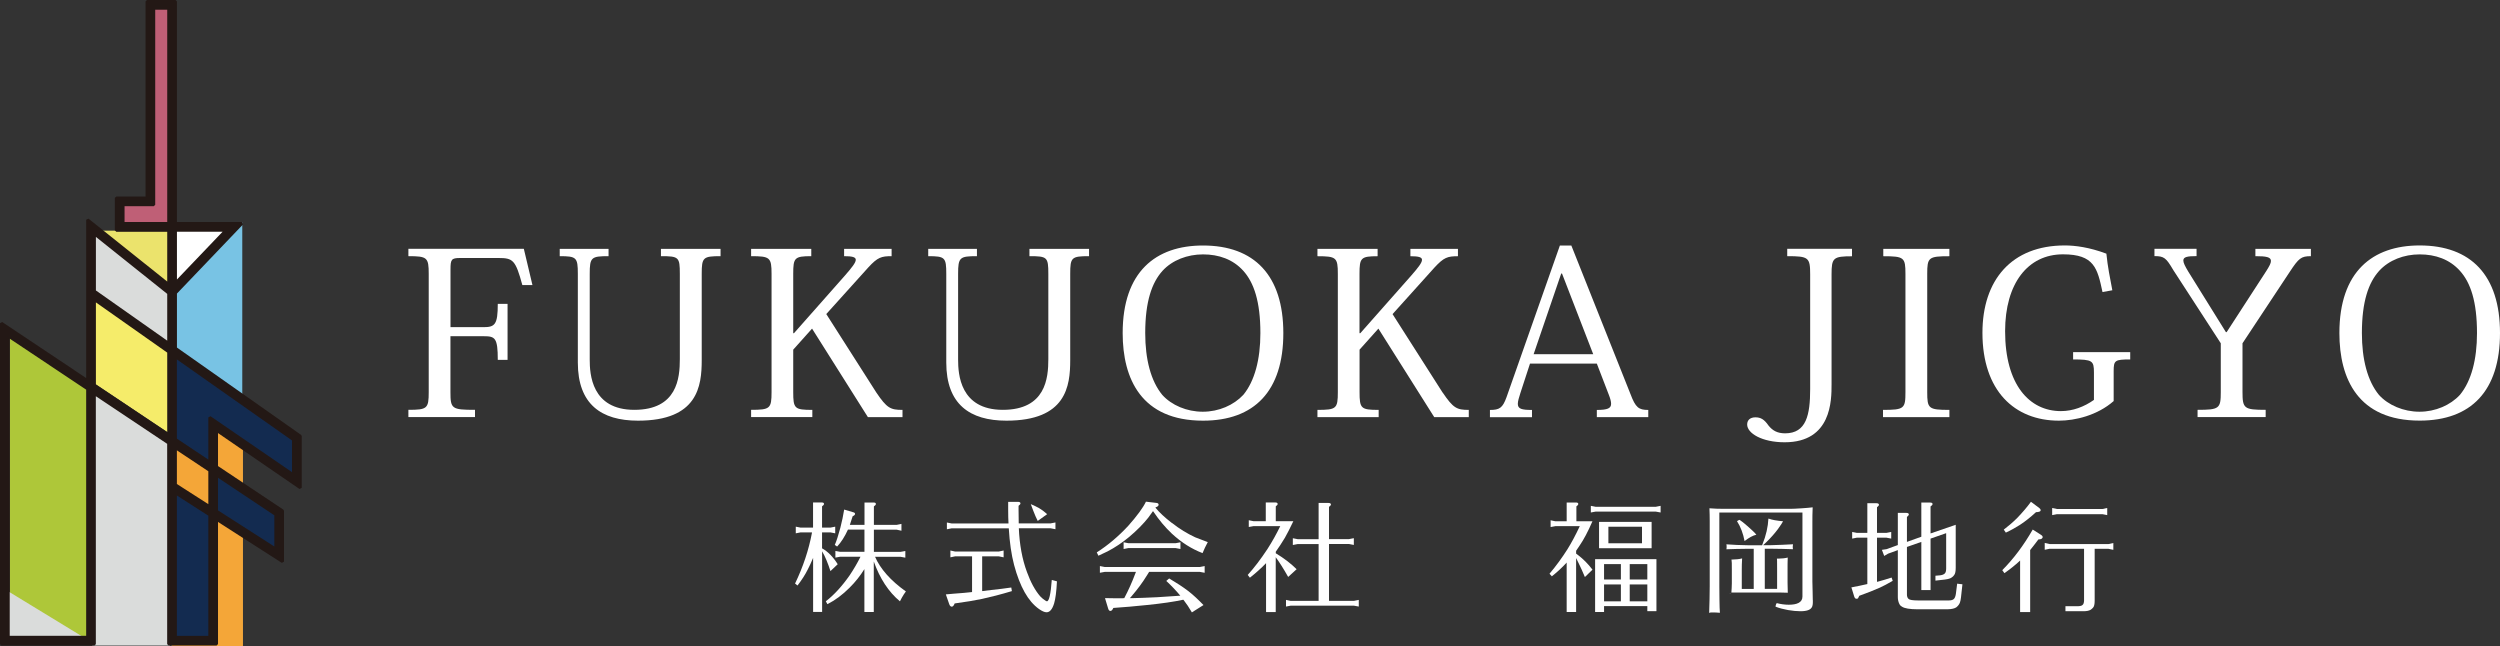 <?xml version="1.0" encoding="UTF-8"?>
<svg id="_レイヤー_2" data-name="レイヤー 2" xmlns="http://www.w3.org/2000/svg" viewBox="0 0 450 116.31">
  <rect x="0" y="0" width="450" height="116.31" fill="#333333" stroke="none"/>
  <defs>
    <style>
      .cls-1 {
        fill: #dadcdb;
      }

      .cls-2 {
        fill: #f5ec6a;
      }

      .cls-3 {
        fill: #ebe36c;
      }

      .cls-4 {
        fill: #f4a638;
      }

      .cls-5 {
        fill: #231815;
      }

      .cls-6 {
        fill: #bf5f76;
      }

      .cls-7 {
        fill: #fff;
      }

      .cls-8 {
        fill: #aec739;
      }

      .cls-9 {
        fill: #132b50;
      }

      .cls-10 {
        fill: #78c3e4;
      }
    </style>
  </defs>
  <g id="_レイヤー_1-2" data-name="レイヤー 1">
    <g>
      <polygon class="cls-6" points="27.45 1.08 27.45 36.44 21.93 36.44 21.93 40.26 30.57 40.26 30.57 1.08 27.45 1.08"/>
      <polygon class="cls-7" points="31.37 41.52 31.37 51.32 40.73 41.52 31.37 41.52"/>
      <polygon class="cls-3" points="30.64 51.54 30.64 41.52 18.1 41.52 30.64 51.54"/>
      <polygon class="cls-8" points="1.78 115.46 15.88 115.46 15.88 69.87 1.78 60.46 1.78 115.46"/>
      <polygon class="cls-10" points="30.81 51.99 30.81 116.2 43.61 116.2 43.61 39.95 30.81 51.99"/>
      <polygon class="cls-2" points="17.12 69.09 30.64 78.12 30.64 62.99 17.12 53.47 17.12 69.09"/>
      <rect class="cls-4" x="30.92" y="73.86" width="12.81" height="42.45"/>
      <polygon class="cls-9" points="31.37 114.84 37.7 114.84 37.7 92.68 31.37 88.61 31.37 114.84"/>
      <polygon class="cls-9" points="38.77 92.1 49.58 99.04 49.58 92.62 38.77 85.4 38.77 92.1"/>
      <polygon class="cls-9" points="31.37 64.08 31.37 79.18 37.7 83.41 37.7 75.37 37.73 75.35 52.77 85.68 52.77 79.15 31.9 64.46 31.37 64.08"/>
      <polygon class="cls-1" points="17.12 52.68 30.64 62.19 30.64 52.96 17.12 42.15 17.12 52.68"/>
      <polygon class="cls-1" points="16.61 116.2 30.64 116.2 30.64 79.41 16.61 70.38 16.61 116.2"/>
      <polygon class="cls-1" points="1.58 115.52 16.37 115.52 1.58 106.5 1.58 115.52"/>
      <path class="cls-5" d="M54.21,78.29l-22.36-15.73v-9.72l11.9-12.45-.18-.43h-11.72V.26l-.25-.26h-5.15l-.25.26v35.11h-5.27l-.26.25v5.84l.26.26h9.17v8.96l-14.18-11.33-.41.2v28.5L.39,57.96l-.39.21v57.78l.25.25h16.75l.25-.25v-44.63l12.84,8.57v36.05l.26.25h8.64l.25-.25v-21.99l11.49,7.37.39-.22v-9.15l-.11-.21-11.77-7.85v-5.94l14.67,10.07.4-.2v-9.33l-.11-.21ZM1.75,114.45v-53.49l13.76,9.18v44.3H1.75ZM37.5,75.12v7.61l-5.66-3.78v-14.25l20.72,14.58v5.71l-14.67-10.07-.39.21ZM37.5,84.83v5.92l-5.66-3.63v-6.06l5.66,3.77ZM37.5,92.82v21.63h-5.66v-25.26l5.66,3.63ZM40.07,41.71l-8.22,8.6v-8.6h8.22ZM27.94,36.85V1.75h2.16v38.21h-7.68v-2.85h5.27l.25-.25ZM30.1,52.91v8.41l-12.84-9.04v-9.64l12.84,10.26ZM30.1,63.47v14.32l-12.84-8.57v-14.79l12.84,9.04ZM49.38,92.76v5.61l-10.14-6.5v-5.87l10.14,6.76Z"/>
      <path class="cls-7" d="M157.53,100.22h4.55l.88.16v-1.2l-.88.16h-4.78v-4h4.09l.87.19v-1.23l-.87.18h-4.09v-3.33c.24-.16.36-.29.36-.44,0-.18-.15-.26-.46-.26h-1.59v4.03h-2.64c.12-.34.3-.87.51-1.56.29-.12.43-.27.43-.42,0-.17-.13-.25-.42-.32l-1.54-.46c-.16,1.04-.4,2.15-.69,3.29-.35,1.32-.68,2.35-1,3.08l.42.29c.73-.77,1.37-1.78,1.95-3.05h2.97v4h-4.37l-.86-.16v1.2l.86-.16h3.66c-.57,1.15-1.22,2.25-1.94,3.33-1.38,1.98-2.8,3.53-4.3,4.69l.28.52c1.38-.69,2.72-1.68,4.01-2.98,1.02-1.01,1.9-2.12,2.65-3.33v7.72h1.69v-9.09c1.1,3.08,2.67,5.48,4.71,7.17.26-.5.42-.83.51-.94.08-.17.27-.43.56-.84-2.76-1.96-4.61-4.07-5.56-6.26Z"/>
      <path class="cls-7" d="M150.79,101.56c-.84-1.33-1.77-2.28-2.82-2.86v-2.87h1.5l.87.17v-1.2l-.87.17h-1.5v-3.83c.23-.16.35-.29.35-.44,0-.18-.15-.26-.46-.26h-1.51v4.53h-2.25l-.86-.17v1.2l.86-.17h2.05v.09c-.58,3.08-1.6,6.13-3.04,9.12l.44.35c.73-.94,1.37-1.91,1.88-2.95.28-.52.59-1.22.93-2.02v9.73h1.62v-10.91c.53.89,1.03,2.09,1.5,3.56l1.32-1.25Z"/>
      <path class="cls-7" d="M188.43,108.23c-.07,0-.15-.07-.24-.11-.36-.23-.68-.49-.95-.78-.91-1.05-1.71-2.5-2.39-4.38-.86-2.31-1.34-4.96-1.46-7.87h5.71l.88.17v-1.22l-.88.17h-5.73c-.01-.37-.03-1.19-.03-2.46v-.7c.23-.18.34-.3.34-.45,0-.16-.15-.27-.45-.27h-1.76v1.4c0,.98.02,1.82.06,2.49h-10.24l-.85-.17v1.22l.85-.17h10.29c.15,2.55.47,4.74.95,6.57,1.05,3.95,2.55,6.59,4.5,7.96.54.38.99.58,1.35.58.58,0,1.03-.53,1.36-1.59.24-.8.42-2.13.51-3.98l-.93-.25c-.19,2.56-.48,3.85-.89,3.85Z"/>
      <path class="cls-7" d="M178.41,106.2l-1.62.2v-6.26h2.98l.88.18v-1.23l-.88.19h-7.84l-.86-.19v1.23l.86-.18h3.04v6.43l-1.47.15c-1.2.1-2.28.17-3.25.27l.61,1.76c.11.3.26.45.46.45s.36-.18.52-.58c2.08-.28,3.73-.56,4.94-.82,1.52-.33,3.33-.79,5.36-1.4l-.11-.65c-1.11.16-2.32.32-3.62.45Z"/>
      <path class="cls-7" d="M186.96,91.42c-.39-.21-.86-.45-1.42-.68,0,0,.76,2.12,1.25,3.03l1.7-1.22c-.51-.46-1.02-.84-1.52-1.13Z"/>
      <polygon class="cls-7" points="212.48 98.82 212.48 97.61 211.6 97.78 203.12 97.78 202.25 97.61 202.25 98.82 203.12 98.65 211.6 98.65 212.48 98.82"/>
      <path class="cls-7" d="M198.85,102.06l-.87-.17v1.21l.87-.16h5.62l-.09.23c-.59,1.58-1.27,3.1-2.01,4.49l-.36.03h-1.15c-.56,0-1.2-.02-1.96-.03l.55,1.82c.08.32.23.49.41.49.21,0,.39-.17.54-.54,1.91-.12,3.91-.31,5.98-.52,2.78-.28,4.96-.6,6.56-.95h.08c.53.68,1.05,1.45,1.52,2.27l2.09-1.32c-.93-.96-1.83-1.82-2.74-2.52-1-.76-2.14-1.5-3.44-2.27l-.52.45c.89.82,1.75,1.72,2.53,2.66l-.38.02c-.7.06-1.95.14-3.79.25-1.95.1-3.37.14-4.23.16h-.68l.23-.25c.67-.79,1.22-1.47,1.62-2.03.38-.5.85-1.21,1.41-2.11l.2-.33h9.13l.87.16v-1.21l-.87.17h-17.14Z"/>
      <path class="cls-7" d="M210.94,94.14c-1.3-1-2.28-1.92-2.96-2.76l.05-.07c.36-.11.52-.28.52-.46,0-.2-.15-.31-.43-.33l-1.85-.22c-.5,1.06-1.56,2.51-3.17,4.33-1.76,1.9-3.65,3.5-5.68,4.8l.29.6c.71-.33,1.27-.59,1.65-.78,1.34-.7,2.64-1.56,3.89-2.6,1.41-1.19,2.54-2.34,3.43-3.46.11-.16.4-.58.86-1.19l.09.12c.99,1.47,2.09,2.79,3.29,3.92,1.75,1.62,3.6,2.78,5.54,3.52.27-.65.57-1.31.94-1.98-.85-.31-1.6-.6-2.25-.86-1.42-.66-2.82-1.5-4.22-2.61Z"/>
      <path class="cls-7" d="M239.22,108.15v-10.23h3.6l.87.17v-1.22l-.87.17h-3.6v-5.8c.23-.17.35-.32.35-.42,0-.19-.15-.29-.46-.29h-1.76v6.52h-3.77l-.87-.17v1.22l.87-.17h3.77v10.23h-5.03l-.84-.18v1.2l.84-.16h11.38l.88.16v-1.2l-.88.18h-4.49Z"/>
      <path class="cls-7" d="M233.39,102.46c-.98-.98-2.22-1.95-3.75-2.87v-.28c.56-.8,1.12-1.64,1.64-2.51.41-.72.92-1.71,1.52-2.98h-3.16v-2.68c.23-.17.34-.32.34-.41,0-.2-.16-.29-.45-.29h-1.69v3.38h-2.19l-.87-.18v1.22l.87-.16h4.8c-.68,1.4-1.45,2.79-2.3,4.11-1.23,1.87-2.42,3.42-3.56,4.68l.39.5c1.03-.82,2-1.67,2.91-2.62v8.8h1.74v-9.87c.67.91,1.42,2.09,2.24,3.55l1.51-1.38Z"/>
      <path class="cls-7" d="M287.12,110.16h1.61v-1.06h7.79v.91h1.64v-9.36h-11.04v9.51ZM293.35,101.54h3.17v2.77h-3.17v-2.77ZM293.35,105.2h3.17v3.04h-3.17v-3.04ZM288.73,101.54h3.03v2.77h-3.03v-2.77ZM288.73,105.2h3.03v3.04h-3.03v-3.04Z"/>
      <polygon class="cls-7" points="287.2 91.22 286.35 91.05 286.35 92.25 287.2 92.09 298.05 92.09 298.91 92.25 298.91 91.05 298.05 91.22 287.2 91.22"/>
      <path class="cls-7" d="M287.83,93.94v4.74h9.46v-4.74h-9.46ZM295.56,97.79h-6.05v-2.98h6.05v2.98Z"/>
      <path class="cls-7" d="M284.07,99.93c-.2-.15-.31-.23-.37-.28v-.51c.06-.11.28-.44.67-1,.69-1,1.45-2.42,2.27-4.31h-2.89v-2.68c.23-.16.34-.29.34-.44,0-.18-.15-.26-.46-.26h-1.63v3.38h-2.04l-.85-.18v1.22l.85-.16h4.4c-.76,1.62-1.5,3-2.23,4.17-.97,1.52-2.03,2.99-3.22,4.39l.42.47c.98-.78,1.86-1.59,2.63-2.43l.04-.07v8.92h1.7v-9.71c.04.11.24.5.56,1.15.25.5.59,1.24,1.02,2.27l1.37-1.33c-.81-1.05-1.67-1.92-2.58-2.61Z"/>
      <path class="cls-7" d="M326.3,108c0-.59-.02-1.12-.03-1.6-.02-.66-.04-1.24-.04-1.71v-10.58c0-.53,0-2.16.05-2.78h0s-.01-.01-.01-.01c-.88.12-3.17.27-4.06.27h-11.86c-.97,0-1.85-.03-2.65-.1.03.36.05,1.92.05,2.29v11.73c0,.85-.05,3.96-.1,4.8.03,0,.05-.01.08-.01.3-.04-.12-.06.34-.06.42,0,1.24.01,1.51.06v-.02c-.08-.61-.1-4.23-.1-4.75v-13.27h14.96v15.12c0,1.07-1,1.47-2.46,1.47-.68,0-1.45-.1-2.16-.29-.1.09-.22.43-.22.62v.02c1.37.54,3.18.82,4.48.82,2.37,0,2.23-1.05,2.23-1.96v-.06Z"/>
      <polygon class="cls-7" points="311.3 106.82 311.57 106.82 311.46 106.79 311.3 106.82"/>
      <path class="cls-7" d="M314.06,97.36c.81-.61,1.43-.95,2.07-1.11h.02c-.47-.62-2.58-2.44-3.03-2.68-.11.01-.32.15-.46.24.65,1,1.13,2.29,1.36,3.58h0s.03-.02.04-.03Z"/>
      <path class="cls-7" d="M321.8,106.7v-.07c-.02-.23-.04-1.43-.04-1.74v-2.5c0-.52,0-1.38.03-2.03-.42.12-1.1.19-1.61.19h-.33v.03c.02.14.03.31.03,1.85v3.57h-2.22v-7.23h.9c1.16,0,3.43.06,4.18.09-.02-.1-.05-.26-.05-.42,0-.17.03-.34.05-.47h.01c-.75.03-3.15.17-4.19.17h-1.2l.58-.55c1.8-1.74,2.74-3.26,3.01-3.76-1.2-.11-2-.26-2.54-.46-.04,0-.07-.01-.1-.01-.06,1.42-.43,3.07-1.06,4.6l-.08.19h-2.36c-1.19,0-3.26-.1-4.06-.17.04.16.04.29.04.46,0,.11,0,.27-.04.43.72-.03,2.78-.09,4.06-.09h.86v7.23h-2.15v-3.43c0-.46.01-1.42.06-2.08-.02,0-.05.01-.07.03-.42.12-1.18.18-1.56.18h-.28c.06.33.06.74.06,1.88v2.42c0,.47-.05,1.27-.08,1.65h.12c.33,0,.99-.01,2.16-.01h5.32c.64,0,2.01.01,2.53.04h.03Z"/>
      <path class="cls-7" d="M352.06,106.88c-.07.46-.19.76-.36.93-.17.17-.47.27-.9.27h-5.56c-.96,0-1.52-.1-1.69-.27-.21-.18-.3-.45-.3-.78v-8.58l2.59-.91v8.67h1.66v-9.26l2.81-.98v6.34c0,.43-.07.7-.21.87-.15.18-.44.33-.89.38l-.83.07v.88l1.69-.19c.6-.08,1.02-.19,1.27-.4.15-.09.28-.23.41-.41.19-.23.28-.68.28-1.32v-7.73l-4.53,1.56v-4.86c.24-.16.36-.29.36-.44,0-.18-.15-.26-.46-.26h-1.56v6.15l-2.59.93v-4.49c.23-.2.34-.33.34-.45,0-.18-.15-.28-.46-.28h-1.52v5.79l-2.04.74-.83.12.42,1.1.69-.41,1.76-.64v8.47c0,.49.11.9.29,1.25.12.23.29.38.47.47.49.31,1.39.45,2.74.46h5.41c.8-.01,1.34-.15,1.64-.37.28-.23.5-.5.62-.82.08-.19.15-.52.2-.95l.26-2.36-.95-.11-.23,1.83Z"/>
      <path class="cls-7" d="M337.93,104.71l-.07.02v-7.95h1.69l.87.17v-1.2l-.87.17h-1.69v-4.62c.23-.17.35-.32.35-.44,0-.18-.16-.28-.46-.28h-1.63v5.34h-1.88l-.85-.17v1.2l.85-.17h1.88v8.35c-.89.21-1.84.4-2.87.6l.51,1.65c.08.26.22.4.41.4.1,0,.18-.02.27-.08.05-.07.12-.23.23-.46,1.5-.54,2.75-1.03,3.74-1.48.6-.26,1.34-.68,2.28-1.21l-.2-.59c-.82.27-1.68.52-2.55.76Z"/>
      <polygon class="cls-7" points="379.3 92.72 379.3 91.44 378.43 91.62 370.26 91.62 369.39 91.44 369.39 92.72 370.26 92.55 378.43 92.55 379.3 92.72"/>
      <path class="cls-7" d="M366.48,92.19c.29,0,.49-.05.59-.09.18-.05.25-.15.25-.29,0-.1-.07-.23-.24-.36l-1.51-1.13c-.72.99-1.55,1.95-2.46,2.9-.81.81-1.63,1.5-2.43,2.11l.37.54c.96-.44,1.81-.93,2.58-1.42.93-.61,1.87-1.36,2.85-2.26Z"/>
      <path class="cls-7" d="M368.91,97.92l-.86-.19v1.23l.86-.18h6.22v9.33c-.01.35-.09.61-.24.75-.14.16-.38.23-.74.25h-2.37v.91h3.29c.56,0,.98-.1,1.26-.27.14-.09.28-.23.41-.36.21-.22.3-.64.3-1.26v-9.34h2.5l.86.18v-1.23l-.86.19h-10.63Z"/>
      <path class="cls-7" d="M367.41,96.29l-1.52-.97c-1.63,2.85-3.46,5.28-5.48,7.31l.38.54c.95-.66,1.9-1.4,2.83-2.27v9.27h1.81v-11.16c.39-.47.88-1.12,1.48-1.91.28-.01.47-.06.56-.11.14-.1.21-.18.21-.33,0-.12-.1-.27-.28-.37Z"/>
      <path class="cls-7" d="M73.51,44.79v1.32c3.38,0,3.66.23,3.66,3.18v21.3c0,2.95-.28,3.18-3.66,3.18v1.3h11.99v-1.3c-4.18,0-4.42-.19-4.42-3.18v-10.07h6.01c2.04,0,2.51.3,2.51,4.26h1.76v-10.08h-1.76c0,3.72-.51,4.19-2.57,4.19h-5.94v-10.37c0-1.8.14-2.08,1.72-2.08h6.93c2.6,0,3.06.37,4.28,4.87h1.82l-1.55-6.52h-20.77Z"/>
      <path class="cls-7" d="M185.31,46.11c3.19,0,3.39.16,3.39,3.18v15.36c0,3.4-.47,9.12-8.19,9.12s-8.05-6.46-8.05-9.03v-15.45c0-2.98.29-3.18,3.39-3.18v-1.32h-8.77v1.32c3.03,0,3.25.23,3.25,3.18v15.97c0,7.5,4.23,10.46,10.83,10.46,10.78,0,11.48-6.22,11.48-10.9v-15.53c0-2.96.23-3.18,3.39-3.18v-1.32h-10.73v1.32Z"/>
      <path class="cls-7" d="M146.21,73.78c-3.2,0-3.43-.24-3.43-3.23v-7.61l3.39-3.79,10.05,15.93h6.23v-1.3c-2.14,0-2.79-.28-4.7-3.11l-9.02-14.14,7.58-8.41c1.67-1.81,2.33-2.01,4.18-2.01v-1.32h-8.55v1.32c1.44,0,2.1.16,2.1.65,0,.53-.71,1.4-1.91,2.79l-9.21,10.42h-.14v-10.68c0-2.89.23-3.18,3.25-3.18v-1.32h-10.83v1.32c3.39,0,3.68.23,3.68,3.18v21.3c0,2.95-.28,3.18-3.68,3.18v1.3h11.02v-1.3Z"/>
      <path class="cls-7" d="M118.98,46.11c3.2,0,3.39.16,3.39,3.18v15.36c0,3.4-.47,9.12-8.19,9.12s-8.03-6.46-8.03-9.03v-15.45c0-2.98.28-3.18,3.39-3.18v-1.32h-8.79v1.32c3.02,0,3.26.23,3.26,3.18v15.97c0,7.5,4.22,10.46,10.83,10.46,10.77,0,11.47-6.22,11.47-10.9v-15.53c0-2.96.24-3.18,3.39-3.18v-1.32h-10.73v1.32Z"/>
      <path class="cls-7" d="M216.54,75.72c9.25,0,14.46-5.33,14.46-15.76s-5.26-15.77-14.46-15.77c-8.51,0-14.46,4.72-14.46,15.77,0,8.27,3.4,15.76,14.46,15.76ZM209.25,48.75c1.77-1.93,4.47-2.96,7.3-2.96s5.39.89,7.25,2.96c1.9,2.12,3.07,5.51,3.07,11.21,0,4.74-1.03,8.63-3.07,11.11-1.73,1.86-4.42,3.04-7.3,3.04s-5.62-1.17-7.3-3.04c-2.04-2.49-3.06-6.37-3.06-11.11,0-5.7,1.2-9.09,3.11-11.21Z"/>
      <path class="cls-7" d="M259.68,70.68l-9.02-14.14,7.57-8.41c1.68-1.81,2.33-2.01,4.2-2.01v-1.32h-8.56v1.32c1.45,0,2.09.16,2.09.65,0,.53-.69,1.4-1.9,2.79l-9.21,10.42h-.14v-10.68c0-2.89.24-3.18,3.26-3.18v-1.32h-10.83v1.32c3.4,0,3.67.23,3.67,3.18v21.3c0,2.95-.27,3.18-3.67,3.18v1.3h11.02v-1.3c-3.2,0-3.44-.24-3.44-3.23v-7.61l3.39-3.79,10.05,15.93h6.22v-1.3c-2.13,0-2.78-.28-4.69-3.11Z"/>
      <path class="cls-7" d="M273.21,72.68c0-.45.19-1.1.47-1.96l1.72-5.27h12.03l2.15,5.59c.28.7.42,1.24.42,1.65,0,.81-.65,1.1-2.57,1.1v1.3h9.26v-1.3c-1.72,0-2.28-.41-3.2-2.85l-10.65-26.75h-2.06l-9.61,27.32c-.7,1.93-1.26,2.28-2.98,2.28v1.3h7.57v-1.3c-1.86,0-2.55-.19-2.55-1.1ZM281.02,49.23h.14l5.62,14.53h-10.73l4.97-14.53Z"/>
      <path class="cls-7" d="M333.37,44.79h-11.67v1.32c3.86,0,4.13.23,4.13,3.31v20.61c0,4.65-.69,7.97-4.51,7.97-1.44,0-2.28-.53-2.98-1.39-.79-1.15-1.44-1.49-2.37-1.49s-1.48.49-1.48,1.29c0,1.59,2.69,3.2,6.74,3.2,8.45,0,8.45-7.54,8.45-10.43v-19.78c0-2.98.28-3.27,3.68-3.27v-1.32Z"/>
      <path class="cls-7" d="M350.89,73.78c-3.77,0-3.99-.24-3.99-3.18v-21.3c0-2.96.22-3.18,3.99-3.18v-1.32h-11.9v1.32c3.76,0,3.99.23,3.99,3.18v21.3c0,2.95-.23,3.18-4.04,3.18v1.3h11.95v-1.3Z"/>
      <path class="cls-7" d="M373.16,64.7c3.48,0,3.75.22,3.75,2.36v4.92c-1.76,1.25-3.82,2.02-5.95,2.02-5.67,0-10.04-4.75-10.04-14.38,0-8.6,4.09-13.84,10.42-13.84,5.63,0,6.19,2.5,7.11,6.79l1.77-.32c-.42-2.21-.84-4.26-1.07-6.59-3.06-1.15-5.63-1.48-7.48-1.48-9.58,0-14.83,6.21-14.83,15.73,0,10.42,5.76,15.81,13.77,15.81,2.91,0,6.92-.95,9.85-3.53v-5.39c0-1.94.22-2.1,2.98-2.1v-1.31h-10.28v1.31Z"/>
      <path class="cls-7" d="M405.98,46.11c1.95,0,2.79.16,2.79.86,0,.42-.29.94-.81,1.77l-7.16,11.04h-.14l-6.77-10.89c-.57-.95-.89-1.57-.89-2.01,0-.62.7-.78,2.38-.78v-1.32h-7.58v1.32c1.71,0,2.09.29,3.39,2.51l8.55,13.18v8.8c0,2.95-.27,3.18-4.18,3.18v1.3h12.26v-1.3c-3.9,0-4.17-.24-4.17-3.23v-8.75l8.5-12.85c1.62-2.46,2.04-2.83,3.81-2.83v-1.32h-9.99v1.32Z"/>
      <path class="cls-7" d="M435.54,44.18c-8.5,0-14.45,4.72-14.45,15.77,0,8.27,3.39,15.76,14.45,15.76,9.25,0,14.46-5.33,14.46-15.76s-5.26-15.77-14.46-15.77ZM442.79,71.07c-1.71,1.86-4.42,3.04-7.28,3.04s-5.63-1.17-7.31-3.04c-2.04-2.49-3.06-6.37-3.06-11.11,0-5.7,1.2-9.09,3.11-11.21,1.77-1.93,4.45-2.96,7.29-2.96s5.39.89,7.25,2.96c1.91,2.12,3.07,5.51,3.07,11.21,0,4.74-1.02,8.63-3.07,11.11Z"/>
    </g>
  </g>
</svg>